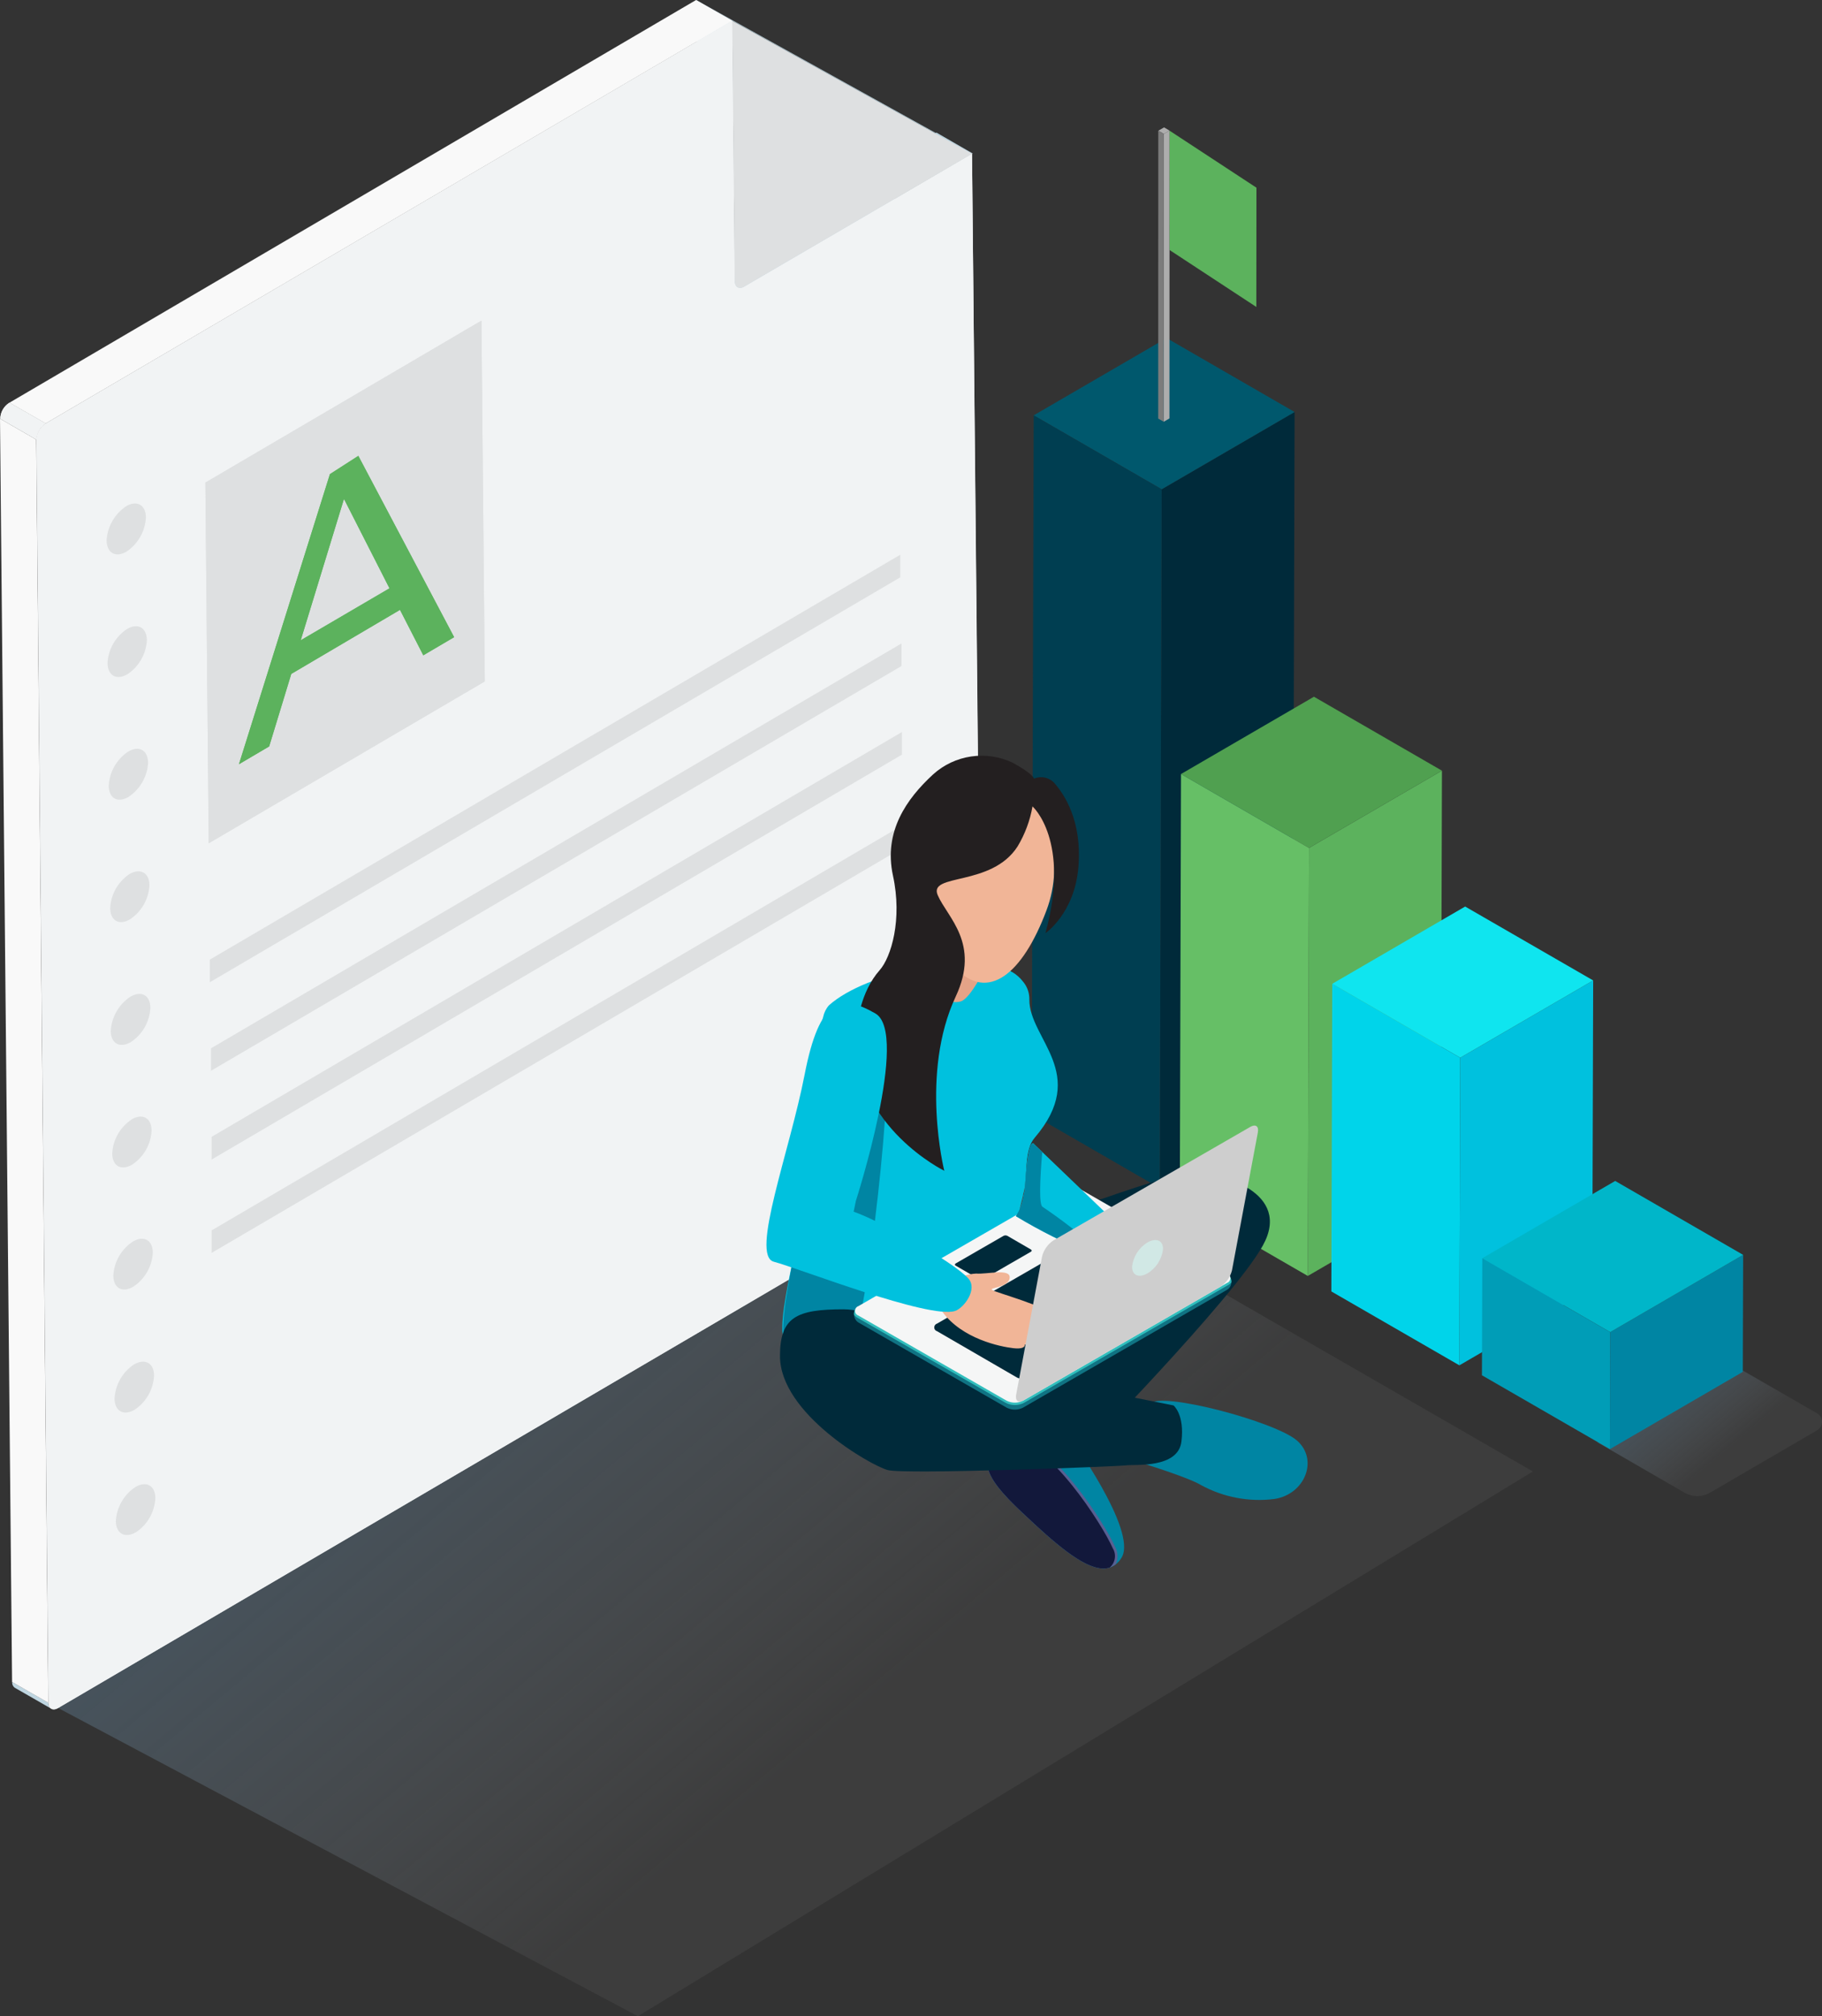 <svg xmlns="http://www.w3.org/2000/svg" xmlns:xlink="http://www.w3.org/1999/xlink" id="Layer_2" data-name="Layer 2" viewBox="0 0 519 574.08"><rect x="0" y="0" width="519" height="574.08" fill="#333333" stroke="none"/><defs><style>      .cls-1 {        fill: #5cb25d;      }      .cls-2 {        fill: url(#linear-gradient-2);      }      .cls-3 {        clip-path: url(#clippath-20);      }      .cls-4 {        clip-path: url(#clippath-11);      }      .cls-5 {        clip-path: url(#clippath-16);      }      .cls-6 {        fill: #575f91;      }      .cls-7 {        fill: #0085a3;      }      .cls-8 {        fill: #00c1de;      }      .cls-9 {        fill: #c2d8e2;      }      .cls-10 {        fill: #31bebd;      }      .cls-11 {        clip-path: url(#clippath-2);      }      .cls-12 {        clip-path: url(#clippath-13);      }      .cls-13 {        fill: #b5ccd6;      }      .cls-14 {        isolation: isolate;      }      .cls-15 {        fill: #0fe5ef;      }      .cls-16 {        fill: #dee0e1;      }      .cls-17 {        clip-path: url(#clippath-15);      }      .cls-18 {        clip-path: url(#clippath-6);      }      .cls-19 {        fill: #d1e8e5;      }      .cls-20 {        fill: #426a93;      }      .cls-21 {        fill: #7c7c7c;      }      .cls-22 {        fill: #002a3a;      }      .cls-23 {        clip-path: url(#clippath-7);      }      .cls-24 {        fill: #f5f6f6;      }      .cls-25 {        clip-path: url(#clippath-1);      }      .cls-26 {        clip-path: url(#clippath-4);      }      .cls-27 {        fill: #bfd6e1;      }      .cls-28 {        fill: #50a050;      }      .cls-29 {        fill: #b3cbd7;      }      .cls-30 {        fill: #bed6e1;      }      .cls-31 {        fill: #3f6791;      }      .cls-32 {        clip-path: url(#clippath-12);      }      .cls-33 {        fill: #e4a387;      }      .cls-34 {        fill: #00d4ea;      }      .cls-35 {        fill: #009db7;      }      .cls-36 {        fill: #f1f3f4;      }      .cls-37 {        fill: #f9f9f9;      }      .cls-38 {        fill: #f1b597;      }      .cls-39 {        fill: #436b93;      }      .cls-40 {        clip-path: url(#clippath-9);      }      .cls-41 {        fill: #b4cbd6;      }      .cls-42 {        clip-path: url(#clippath);      }      .cls-43 {        fill: #adadad;      }      .cls-44 {        fill: none;      }      .cls-45 {        clip-path: url(#clippath-19);      }      .cls-46 {        fill: #003e51;      }      .cls-47 {        clip-path: url(#clippath-3);      }      .cls-48 {        clip-path: url(#clippath-8);      }      .cls-49 {        fill: #c0d7e2;      }      .cls-50 {        fill: #b4ccd6;      }      .cls-51 {        clip-path: url(#clippath-18);      }      .cls-52 {        clip-path: url(#clippath-14);      }      .cls-53 {        fill: url(#linear-gradient-3);      }      .cls-54 {        clip-path: url(#clippath-17);      }      .cls-55 {        clip-path: url(#clippath-5);      }      .cls-56 {        fill: #cecece;      }      .cls-57 {        fill: url(#linear-gradient);      }      .cls-58 {        clip-path: url(#clippath-10);      }      .cls-59 {        fill: #00586d;      }      .cls-60 {        fill: #231f20;      }      .cls-61 {        fill: url(#linear-gradient-4);      }      .cls-62 {        fill: #00b6c9;      }      .cls-63 {        fill: #66bf66;      }    </style><linearGradient id="linear-gradient" x1="499.67" y1="422.34" x2="475.43" y2="393.46" gradientUnits="userSpaceOnUse"><stop offset=".32" stop-color="#929497" stop-opacity=".1"></stop><stop offset=".59" stop-color="#7e8c98" stop-opacity=".23"></stop><stop offset="1" stop-color="#64839b" stop-opacity=".4"></stop></linearGradient><linearGradient id="linear-gradient-2" x1="296.35" y1="536.69" x2="154.06" y2="367.11" xlink:href="#linear-gradient"></linearGradient><clipPath id="clippath"><path class="cls-44" d="m14.56,486.49l-10.32-5.92c-.54-.37-.83-1-.76-1.65l10.32,5.92c-.07.65.22,1.28.76,1.65Z"></path></clipPath><clipPath id="clippath-1"><polygon class="cls-44" points="38.58 436.31 28.36 430.39 28.42 430.36 38.64 436.28 38.58 436.31"></polygon></clipPath><clipPath id="clippath-2"><path class="cls-44" d="m32.38,417.04l10.32,5.92c1.11.78,1.73,2.09,1.65,3.44-.19,3.96-2.26,7.6-5.57,9.77l-10.32-5.95c3.31-2.16,5.39-5.79,5.57-9.74.08-1.36-.54-2.66-1.65-3.44Z"></path></clipPath><clipPath id="clippath-3"><path class="cls-44" d="m34.58,436.73l-10.32-5.95c1.3.62,2.83.48,3.99-.38l10.32,5.95c-1.17.82-2.69.96-3.99.38Z"></path></clipPath><clipPath id="clippath-4"><path class="cls-44" d="m34.27,401.66l-10.32-5.92c1.33.62,2.89.46,4.06-.41,3.31-2.17,5.37-5.79,5.54-9.74.09-1.35-.52-2.65-1.62-3.44l10.32,5.95c1.1.79,1.71,2.09,1.62,3.44-.18,3.95-2.24,7.57-5.54,9.74-1.18.85-2.74,1-4.06.38Z"></path></clipPath><clipPath id="clippath-5"><path class="cls-44" d="m210.05,81.94l-10.32-5.92c.62.28,1.34.2,1.89-.21l10.32,5.95c-.56.38-1.27.44-1.89.17Z"></path></clipPath><clipPath id="clippath-6"><path class="cls-44" d="m210.09,81.94l-10.32-5.92c-.54-.39-.83-1.03-.79-1.69l10.32,5.95c-.06.65.24,1.29.79,1.65Z"></path></clipPath><clipPath id="clippath-7"><path class="cls-44" d="m31.69,347.25l10.32,5.92c1.11.78,1.74,2.08,1.65,3.44-.2,3.97-2.28,7.6-5.61,9.77h0l-10.32-5.92h0c3.32-2.17,5.4-5.81,5.57-9.77.11-1.35-.51-2.66-1.62-3.44Z"></path></clipPath><clipPath id="clippath-8"><path class="cls-44" d="m33.93,366.9l-10.32-5.92c1.3.61,2.83.46,3.99-.38l10.32,5.92c-1.16.86-2.69,1-3.99.38Z"></path></clipPath><clipPath id="clippath-9"><path class="cls-44" d="m33.62,332.01l-10.32-5.95c1.3.62,2.83.48,3.99-.38l10.32,5.92c-1.16.85-2.68,1-3.99.41Z"></path></clipPath><clipPath id="clippath-10"><path class="cls-44" d="m31.35,312.19l10.32,5.92c1.1.79,1.72,2.09,1.65,3.44-.19,3.95-2.26,7.58-5.57,9.74h0l-10.32-5.92h0c3.32-2.16,5.39-5.78,5.57-9.74.1-1.36-.53-2.67-1.65-3.44Z"></path></clipPath><clipPath id="clippath-11"><path class="cls-44" d="m33.28,297.08l-10.32-5.92c1.31.62,2.85.48,4.03-.38,3.33-2.18,5.41-5.83,5.61-9.81.09-1.36-.54-2.66-1.65-3.44l10.32,5.92c1.09.8,1.71,2.09,1.65,3.44-.2,3.97-2.28,7.6-5.61,9.77-1.16.87-2.71,1.02-4.03.41Z"></path></clipPath><clipPath id="clippath-12"><path class="cls-44" d="m32.97,262.19l-10.32-5.92c1.3.61,2.83.46,3.99-.38l10.32,5.92c-1.16.86-2.69,1-3.99.38Z"></path></clipPath><clipPath id="clippath-13"><path class="cls-44" d="m30.7,242.54l10.32,5.92c1.09.8,1.71,2.09,1.65,3.44-.2,3.95-2.27,7.57-5.57,9.74h0l-10.32-5.92h0c3.31-2.17,5.37-5.79,5.54-9.74.09-1.35-.52-2.65-1.62-3.44Z"></path></clipPath><clipPath id="clippath-14"><path class="cls-44" d="m30.39,207.61l10.32,5.95c1.1.79,1.72,2.09,1.65,3.44-.21,3.96-2.29,7.59-5.61,9.77h0l-10.32-5.95h0c3.31-2.17,5.39-5.79,5.61-9.74.07-1.36-.55-2.67-1.65-3.48Z"></path></clipPath><clipPath id="clippath-15"><path class="cls-44" d="m32.76,227.29l-10.32-5.92c1.31.59,2.83.43,3.99-.41l10.32,5.95c-1.16.84-2.69.99-3.99.38Z"></path></clipPath><clipPath id="clippath-16"><path class="cls-44" d="m32.28,192.36l-10.32-5.92c1.31.6,2.83.44,3.99-.41l10.32,5.95c-1.16.84-2.69.99-3.99.38Z"></path></clipPath><clipPath id="clippath-17"><path class="cls-44" d="m30.04,172.72l10.32,5.92c1.09.8,1.71,2.09,1.65,3.44-.2,3.95-2.27,7.57-5.57,9.74h0l-10.32-5.95h0c3.32-2.15,5.4-5.78,5.57-9.74.06-1.34-.56-2.62-1.65-3.41Z"></path></clipPath><clipPath id="clippath-18"><path class="cls-44" d="m31.97,157.5l-10.32-5.95c1.29.62,2.81.48,3.96-.38l10.32,5.95c-1.16.82-2.66.96-3.96.38Z"></path></clipPath><clipPath id="clippath-19"><path class="cls-44" d="m29.73,137.82l10.32,5.92c1.11.78,1.74,2.08,1.65,3.44-.21,3.96-2.28,7.58-5.57,9.77h0l-10.32-5.95h0c3.31-2.17,5.39-5.79,5.61-9.74.06-1.36-.57-2.66-1.69-3.44Z"></path></clipPath><clipPath id="clippath-20"><path class="cls-44" d="m10.39,125.16L.07,119.2c.06-1.86,1.04-3.56,2.62-4.54l10.32,5.92c-1.57,1-2.55,2.71-2.62,4.58Z"></path></clipPath><linearGradient id="linear-gradient-3" x1="1867.65" y1="3542.42" x2="1869.5" y2="3542.42" gradientTransform="translate(-39148.9 -70703.62) scale(19.75 20.08)" gradientUnits="userSpaceOnUse"><stop offset="0" stop-color="#282a55"></stop><stop offset=".55" stop-color="#12183b"></stop></linearGradient><linearGradient id="linear-gradient-4" x1="2098.59" y1="3415.74" x2="2100.44" y2="3415.74" gradientTransform="translate(-120328.59 -113680.98) scale(58.28 33.39)" gradientUnits="userSpaceOnUse"><stop offset="0" stop-color="#107383"></stop><stop offset="1" stop-color="#168089"></stop></linearGradient></defs><g id="Layer_1-2" data-name="Layer 1"><g><g><path class="cls-57" d="m517.62,402.43l-24.56-14.15v.84c0,1.01-.38,2.01-1.39,2.52l-31.37,18.27c-1.67.93-3.55,1.17-5.33.73l24.99,14.44c2.22,1.23,4.8,1.23,7.02,0l30.64-17.84c1.85-1.11,1.85-3.69,0-4.8Z"></path><g><g class="cls-14"><polygon class="cls-22" points="330.91 139.31 368.77 117.31 368.21 316.28 330.34 338.28 330.91 139.31"></polygon><polygon class="cls-59" points="294.45 118.26 332.31 96.26 368.77 117.31 330.91 139.31 294.45 118.26"></polygon><polygon class="cls-46" points="330.91 139.31 330.34 338.28 293.88 317.23 294.45 118.26 330.91 139.31"></polygon></g><g class="cls-14"><polygon class="cls-1" points="372.87 241.44 410.74 219.43 410.39 341.29 372.53 363.3 372.87 241.44"></polygon><polygon class="cls-28" points="336.41 220.39 374.28 198.38 410.74 219.43 372.87 241.44 336.41 220.39"></polygon><polygon class="cls-63" points="372.87 241.44 372.53 363.3 336.07 342.24 336.41 220.39 372.87 241.44"></polygon></g><g class="cls-14"><polygon class="cls-8" points="415.95 301.17 453.82 279.16 453.56 366.75 415.71 388.75 415.95 301.17"></polygon><polygon class="cls-15" points="379.49 280.12 417.35 258.12 453.82 279.16 415.95 301.17 379.49 280.12"></polygon><polygon class="cls-34" points="415.95 301.17 415.71 388.75 379.24 367.71 379.49 280.12 415.95 301.17"></polygon></g><g class="cls-14"><polygon class="cls-7" points="458.67 379.3 496.54 357.3 496.44 390.61 458.58 412.61 458.67 379.3"></polygon><polygon class="cls-62" points="422.23 358.25 460.09 336.25 496.54 357.3 458.67 379.3 422.23 358.25"></polygon><polygon class="cls-35" points="458.67 379.3 458.58 412.61 422.13 391.58 422.23 358.25 458.67 379.3"></polygon></g></g><g class="cls-14"><polygon class="cls-43" points="331.52 38.13 333.15 37.18 333.12 119.14 331.49 120.09 331.52 38.13"></polygon><polygon class="cls-43" points="329.94 37.22 331.58 36.27 333.15 37.18 331.52 38.13 329.94 37.22"></polygon><polygon class="cls-21" points="331.52 38.13 331.49 120.09 329.92 119.18 329.94 37.22 331.52 38.13"></polygon></g><polygon class="cls-1" points="357.9 53.44 357.87 87.4 333.15 71.18 333.17 37.22 357.9 53.44"></polygon></g><g><polygon class="cls-2" points="13.76 484.83 181.7 574.08 436.64 418.97 251.24 312.19 13.76 484.83"></polygon><g><g id="Group_7566" data-name="Group 7566"><g id="Group_7565" data-name="Group 7565"><g id="Group_7431" data-name="Group 7431"><path id="Path_11265" data-name="Path 11265" class="cls-30" d="m257.13,266.69l-10.32-5.92v-6.44l10.32,5.92v6.44Z"></path></g><g id="Group_7432" data-name="Group 7432"><path id="Path_11266" data-name="Path 11266" class="cls-30" d="m256.85,241.47l-10.32-5.92v-6.47l10.32,5.95v6.44Z"></path></g><g id="Group_7433" data-name="Group 7433"><path id="Path_11267" data-name="Path 11267" class="cls-30" d="m256.96,214.87l-10.32-5.95v-6.4l10.32,5.92v6.44Z"></path></g><g id="Group_7434" data-name="Group 7434"><path id="Path_11268" data-name="Path 11268" class="cls-30" d="m256.72,189.68l-10.32-5.95v-6.47l10.32,5.95v6.47Z"></path></g><g id="Group_7435" data-name="Group 7435"><path id="Path_11269" data-name="Path 11269" class="cls-30" d="m256.44,164.42l-10.32-5.95v-6.44l10.32,5.92v6.47Z"></path></g><g id="Group_7436" data-name="Group 7436"><path id="Path_11270" data-name="Path 11270" class="cls-30" d="m256.23,139.2l-10.12-5.95v-6.44l10.32,5.95-.21,6.44Z"></path></g><g id="Group_7437" data-name="Group 7437"><path id="Path_11271" data-name="Path 11271" class="cls-30" d="m255.99,113.97l-10.32-5.95v-6.47l10.32,5.92v6.5Z"></path></g><g id="Group_7438" data-name="Group 7438"><path id="Path_11272" data-name="Path 11272" class="cls-30" d="m255.75,88.75l-10.32-5.95v-6.47l10.32,5.95v6.47Z"></path></g><g id="Group_7441" data-name="Group 7441"><g class="cls-42"><g id="Group_7440" data-name="Group 7440"><g id="Group_7439" data-name="Group 7439"><path id="Path_11273" data-name="Path 11273" class="cls-27" d="m14.56,486.49l-10.32-5.92c-.54-.37-.83-1-.76-1.65l10.32,5.92c-.06.65.24,1.29.79,1.65"></path></g></g></g></g><g id="Group_7444" data-name="Group 7444"><g class="cls-25"><g id="Group_7443" data-name="Group 7443"><g id="Group_7442" data-name="Group 7442"><path id="Path_11275" data-name="Path 11275" class="cls-27" d="m38.58,436.31l-10.32-5.92h0l10.32,5.92h0"></path></g></g></g></g><g id="Group_7445" data-name="Group 7445"><path id="Path_11277" data-name="Path 11277" class="cls-30" d="m255.51,63.49l-10.32-5.95v-6.44l10.32,5.95v6.44Z"></path></g><g id="Group_7448" data-name="Group 7448"><g class="cls-11"><g id="Group_7447" data-name="Group 7447"><g id="Group_7446" data-name="Group 7446"><path id="Path_11278" data-name="Path 11278" class="cls-27" d="m38.64,436.31l-10.32-5.95c3.31-2.16,5.39-5.79,5.57-9.74.09-1.35-.52-2.65-1.62-3.44l10.32,5.95c1.13.77,1.75,2.08,1.65,3.44-.19,3.96-2.26,7.6-5.57,9.77"></path></g></g></g></g><g id="Group_7451" data-name="Group 7451"><g class="cls-47"><g id="Group_7450" data-name="Group 7450"><g id="Group_7449" data-name="Group 7449"><path id="Path_11280" data-name="Path 11280" class="cls-9" d="m34.58,436.73l-10.32-5.95c.32.19.67.3,1.03.34l10.32,5.95c-.35-.06-.69-.18-1-.34"></path><path id="Path_11281" data-name="Path 11281" class="cls-27" d="m35.58,437.07l-10.32-5.95c1.04.11,2.09-.15,2.96-.72l10.32,5.95c-.89.56-1.94.82-2.99.72"></path></g></g></g></g><g id="Group_7452" data-name="Group 7452"><path id="Path_11283" data-name="Path 11283" class="cls-49" d="m60.29,381.98l-10.32-5.95,196.67-115.25,10.32,5.95-196.67,115.25Z"></path></g><g id="Group_7453" data-name="Group 7453"><path id="Path_11284" data-name="Path 11284" class="cls-13" d="m60.29,375.51l-10.32-5.95,196.67-115.25,10.32,5.95-196.67,115.25Z"></path></g><g id="Group_7454" data-name="Group 7454"><path id="Path_11285" data-name="Path 11285" class="cls-29" d="m60.46,381.98l-10.32-5.95v-6.47l10.32,5.95v6.47Z"></path></g><g id="Group_7455" data-name="Group 7455"><path id="Path_11286" data-name="Path 11286" class="cls-16" d="m257.03,260.26v6.44l-196.73,115.28v-6.47l196.73-115.25Z"></path></g><g id="Group_7456" data-name="Group 7456"><path id="Path_11287" data-name="Path 11287" class="cls-49" d="m152.82,199.8l-10.32-5.92,103.62-60.63,10.32,5.95-103.62,60.6Z"></path></g><g id="Group_7459" data-name="Group 7459"><g class="cls-26"><g id="Group_7458" data-name="Group 7458"><g id="Group_7457" data-name="Group 7457"><path id="Path_11288" data-name="Path 11288" class="cls-9" d="m34.27,401.66l-10.32-5.92c.32.17.67.28,1.03.34l10.32,5.92c-.36-.03-.7-.15-1-.34"></path><path id="Path_11289" data-name="Path 11289" class="cls-27" d="m35.27,402.14l-10.32-5.92c1.07.1,2.13-.17,3.03-.76,3.31-2.17,5.37-5.79,5.54-9.74.08-1.35-.53-2.65-1.62-3.44l10.32,5.95c1.1.79,1.71,2.09,1.62,3.44-.17,3.95-2.23,7.57-5.54,9.74-.91.59-1.99.85-3.06.76"></path></g></g></g></g><g id="Group_7460" data-name="Group 7460"><path id="Path_11291" data-name="Path 11291" class="cls-49" d="m60.29,356.72l-10.32-5.95,196.67-115.21,10.32,5.92-196.67,115.25Z"></path></g><g id="Group_7461" data-name="Group 7461"><path id="Path_11292" data-name="Path 11292" class="cls-16" d="m256.16,132.76v6.44l-103.41,60.6v-6.47l103.41-60.57Z"></path></g><g id="Group_7462" data-name="Group 7462"><path id="Path_11293" data-name="Path 11293" class="cls-13" d="m152.76,193.33l-10.32-5.92,103.24-60.6,10.32,5.95-103.24,60.57Z"></path></g><g id="Group_7463" data-name="Group 7463"><path id="Path_11294" data-name="Path 11294" class="cls-29" d="m152.82,199.8l-10.32-5.92v-6.47l10.32,5.92v6.47Z"></path></g><g id="Group_7464" data-name="Group 7464"><path id="Path_11295" data-name="Path 11295" class="cls-13" d="m60.29,350.28l-10.32-5.92,196.67-115.28,10.32,5.92-196.67,115.28Z"></path></g><g id="Group_7465" data-name="Group 7465"><path id="Path_11296" data-name="Path 11296" class="cls-29" d="m60.29,356.72l-10.32-5.95v-6.4l10.32,5.95v6.4Z"></path></g><g id="Group_7466" data-name="Group 7466"><path id="Path_11297" data-name="Path 11297" class="cls-49" d="m181.73,106.78l-10.32-5.95,73.92-43.29,10.32,5.95-73.92,43.29Z"></path></g><g id="Group_7467" data-name="Group 7467"><path id="Path_11298" data-name="Path 11298" class="cls-13" d="m181.66,100.31l-10.32-5.95,73.81-43.22,10.32,5.92-73.81,43.26Z"></path></g><g id="Group_7468" data-name="Group 7468"><path id="Path_11299" data-name="Path 11299" class="cls-49" d="m211.94,81.63l-10.32-5.95,65.14-37.92,10.32,5.95-65.14,37.92Z"></path></g><g id="Group_7471" data-name="Group 7471"><g class="cls-55"><g id="Group_7470" data-name="Group 7470"><g id="Group_7469" data-name="Group 7469"><path id="Path_11300" data-name="Path 11300" class="cls-9" d="m210.05,81.94l-10.32-5.92c.16.03.32.03.48,0l10.32,5.95-.48-.17"></path><path id="Path_11301" data-name="Path 11301" class="cls-27" d="m210.53,82.11l-10.32-5.95c.5.06,1-.06,1.41-.34l10.32,5.95c-.42.27-.92.39-1.41.34"></path></g></g></g></g><g id="Group_7474" data-name="Group 7474"><g class="cls-18"><g id="Group_7473" data-name="Group 7473"><g id="Group_7472" data-name="Group 7472"><path id="Path_11303" data-name="Path 11303" class="cls-41" d="m210.09,81.94l-10.32-5.92c-.54-.39-.83-1.03-.79-1.69l10.32,5.95c-.06.65.24,1.29.79,1.65"></path></g></g></g></g><g id="Group_7475" data-name="Group 7475"><path id="Path_11305" data-name="Path 11305" class="cls-49" d="m152.58,174.54l-10.32-5.95,103.24-60.6,10.32,5.95-103.24,60.6Z"></path></g><g id="Group_7476" data-name="Group 7476"><path id="Path_11306" data-name="Path 11306" class="cls-49" d="m60.29,330.15l-10.32-5.92,196.8-115.28,10.32,5.92-196.8,115.28Z"></path></g><g id="Group_7477" data-name="Group 7477"><path id="Path_11307" data-name="Path 11307" class="cls-13" d="m152.55,168.14l-10.32-5.95,103.41-60.63,10.32,5.95-103.41,60.63Z"></path></g><g id="Group_7478" data-name="Group 7478"><path id="Path_11308" data-name="Path 11308" class="cls-16" d="m255.96,107.5v6.47l-103.37,60.57v-6.44l103.37-60.6Z"></path></g><g id="Group_7479" data-name="Group 7479"><path id="Path_11309" data-name="Path 11309" class="cls-29" d="m152.58,174.54l-10.32-5.95v-6.44l10.32,5.95v6.44Z"></path></g><g id="Group_7480" data-name="Group 7480"><path id="Path_11310" data-name="Path 11310" class="cls-29" d="m60.29,330.15l-10.32-5.92v-6.47l10.32,5.92v6.47Z"></path></g><g id="Group_7481" data-name="Group 7481"><path id="Path_11311" data-name="Path 11311" class="cls-13" d="m60.29,323.68l-10.32-5.92,196.63-115.25,10.32,5.92-196.63,115.25Z"></path></g><g id="Group_7482" data-name="Group 7482"><path id="Path_11312" data-name="Path 11312" class="cls-16" d="m256.89,208.44v6.44l-196.6,115.28v-6.47l196.6-115.25Z"></path></g><g id="Group_7485" data-name="Group 7485"><g class="cls-23"><g id="Group_7484" data-name="Group 7484"><g id="Group_7483" data-name="Group 7483"><path id="Path_11313" data-name="Path 11313" class="cls-27" d="m37.92,366.52l-10.32-5.92h0c3.32-2.18,5.39-5.81,5.57-9.77.1-1.36-.53-2.67-1.65-3.44l10.32,5.92c1.11.78,1.74,2.08,1.65,3.44-.2,3.96-2.29,7.58-5.61,9.74h0"></path></g></g></g></g><g id="Group_7488" data-name="Group 7488"><g class="cls-48"><g id="Group_7487" data-name="Group 7487"><g id="Group_7486" data-name="Group 7486"><path id="Path_11315" data-name="Path 11315" class="cls-9" d="m33.93,366.9l-10.32-5.92c.31.18.65.3,1,.34l10.32,5.92c-.36-.03-.7-.15-1-.34"></path><path id="Path_11316" data-name="Path 11316" class="cls-27" d="m34.93,367.25l-10.32-5.95c1.05.11,2.11-.14,2.99-.72l10.32,5.92c-.88.59-1.94.86-2.99.76"></path></g></g></g></g><g id="Group_7489" data-name="Group 7489"><path id="Path_11318" data-name="Path 11318" class="cls-16" d="m255.48,57.06v6.44l-73.78,43.29v-6.47l73.78-43.26Z"></path></g><g id="Group_7490" data-name="Group 7490"><path id="Path_11319" data-name="Path 11319" class="cls-29" d="m181.73,106.78l-10.32-5.95v-6.47l10.32,5.95v6.47Z"></path></g><g id="Group_7491" data-name="Group 7491"><path id="Path_11320" data-name="Path 11320" class="cls-49" d="m152.34,149.35l-10.32-5.92,103.41-60.63,10.32,5.95-103.41,60.6Z"></path></g><g id="Group_7492" data-name="Group 7492"><path id="Path_11321" data-name="Path 11321" class="cls-49" d="m60.08,304.89l-10.32-5.92,196.63-115.25,10.32,5.95-196.63,115.21Z"></path></g><g id="Group_7493" data-name="Group 7493"><path id="Path_11322" data-name="Path 11322" class="cls-29" d="m152.34,149.35l-10.32-5.92v-6.47l10.32,5.92v6.47Z"></path></g><g id="Group_7494" data-name="Group 7494"><path id="Path_11323" data-name="Path 11323" class="cls-13" d="m152.27,142.88l-10.32-5.92,103.41-60.63,10.32,5.95-103.41,60.6Z"></path></g><g id="Group_7495" data-name="Group 7495"><path id="Path_11324" data-name="Path 11324" class="cls-16" d="m256.68,183.21v6.47l-196.63,115.21v-6.4l196.63-115.28Z"></path></g><g id="Group_7496" data-name="Group 7496"><path id="Path_11325" data-name="Path 11325" class="cls-29" d="m60.08,304.89l-10.32-5.92v-6.44l10.32,5.95v6.4Z"></path></g><g id="Group_7497" data-name="Group 7497"><path id="Path_11326" data-name="Path 11326" class="cls-13" d="m59.98,298.42l-10.32-5.95,196.67-115.28,10.32,5.95-196.67,115.28Z"></path></g><g id="Group_7498" data-name="Group 7498"><path id="Path_11327" data-name="Path 11327" class="cls-30" d="m138.1,194.02l-10.32-5.95-.96-102.69,10.32,5.92.96,102.72Z"></path></g><g id="Group_7499" data-name="Group 7499"><path id="Path_11328" data-name="Path 11328" class="cls-13" d="m120.55,186.38l-10.32-5.92,8.78-5.16,10.32,5.92-8.78,5.16Z"></path></g><g id="Group_7502" data-name="Group 7502"><g class="cls-40"><g id="Group_7501" data-name="Group 7501"><g id="Group_7500" data-name="Group 7500"><path id="Path_11329" data-name="Path 11329" class="cls-9" d="m33.62,332.01l-10.32-5.92c.31.17.65.29,1,.34l10.32,5.92c-.35-.04-.7-.15-1-.34"></path><path id="Path_11330" data-name="Path 11330" class="cls-27" d="m34.62,332.35l-10.32-5.92c1.05.08,2.1-.19,2.99-.76l10.32,5.95c-.89.56-1.94.81-2.99.72"></path></g></g></g></g><g id="Group_7505" data-name="Group 7505"><g class="cls-58"><g id="Group_7504" data-name="Group 7504"><g id="Group_7503" data-name="Group 7503"><path id="Path_11332" data-name="Path 11332" class="cls-27" d="m37.61,331.6l-10.32-5.92h0c3.33-2.15,5.41-5.78,5.57-9.74.09-1.36-.54-2.66-1.65-3.44l10.32,5.95c1.11.78,1.74,2.08,1.65,3.44-.19,3.96-2.26,7.6-5.57,9.77h0"></path></g></g></g></g><g id="Group_7506" data-name="Group 7506"><path id="Path_11334" data-name="Path 11334" class="cls-49" d="m59.81,279.7l-10.32-5.92,196.7-115.28,10.32,5.92-196.7,115.28Z"></path></g><g id="Group_7507" data-name="Group 7507"><path id="Path_11335" data-name="Path 11335" class="cls-16" d="m256.44,157.95v6.47l-196.67,115.28v-6.47l196.67-115.28Z"></path></g><g id="Group_7508" data-name="Group 7508"><path id="Path_11336" data-name="Path 11336" class="cls-29" d="m59.81,279.7l-10.32-5.92v-6.33l10.32,5.92v6.33Z"></path></g><g id="Group_7509" data-name="Group 7509"><path id="Path_11337" data-name="Path 11337" class="cls-13" d="m59.77,273.23l-10.32-5.92,196.67-115.28,10.32,5.92-196.67,115.28Z"></path></g><g id="Group_7510" data-name="Group 7510"><path id="Path_11338" data-name="Path 11338" class="cls-39" d="m120.55,186.38l-10.32-5.92-6.5-12.8,10.32,5.92,6.5,12.8Z"></path></g><g id="Group_7511" data-name="Group 7511"><path id="Path_11339" data-name="Path 11339" class="cls-29" d="m209.3,80.28l-10.32-5.95-.69-74.33,10.32,5.92.69,74.36Z"></path></g><g id="Group_7514" data-name="Group 7514"><g class="cls-4"><g id="Group_7513" data-name="Group 7513"><g id="Group_7512" data-name="Group 7512"><path id="Path_11340" data-name="Path 11340" class="cls-9" d="m33.28,297.08l-10.32-5.92c.32.19.67.3,1.03.34l10.32,5.92c-.37-.04-.72-.15-1.03-.34"></path><path id="Path_11341" data-name="Path 11341" class="cls-27" d="m34.27,297.46l-10.32-5.95c1.05.11,2.11-.15,2.99-.72,3.33-2.18,5.41-5.83,5.61-9.81.09-1.36-.54-2.66-1.65-3.44l10.32,5.92c1.09.8,1.71,2.09,1.65,3.44-.2,3.97-2.28,7.6-5.61,9.77-.88.58-1.94.85-2.99.76"></path></g></g></g></g><g id="Group_7515" data-name="Group 7515"><path id="Path_11343" data-name="Path 11343" class="cls-49" d="m59.46,240.09l-10.32-5.95,78.63-46.08,10.32,5.95-78.63,46.08Z"></path></g><g id="Group_7516" data-name="Group 7516"><path id="Path_11344" data-name="Path 11344" class="cls-13" d="m82.8,191.75l-10.32-5.92,31.14-18.24,10.32,5.92-31.14,18.24Z"></path></g><g id="Group_7517" data-name="Group 7517"><path id="Path_11345" data-name="Path 11345" class="cls-29" d="m76.5,212.39l-10.32-5.95,6.3-20.65,10.32,5.92-6.3,20.68Z"></path></g><g id="Group_7518" data-name="Group 7518"><path id="Path_11346" data-name="Path 11346" class="cls-13" d="m67.9,217.28l-10.32-5.95,8.6-5.02,10.32,5.92-8.6,5.06Z"></path></g><g id="Group_7519" data-name="Group 7519"><path id="Path_11347" data-name="Path 11347" class="cls-31" d="m85.65,182.25l-10.32-5.92,25.29-14.8,10.32,5.92-25.29,14.8Z"></path></g><g id="Group_7522" data-name="Group 7522"><g class="cls-32"><g id="Group_7521" data-name="Group 7521"><g id="Group_7520" data-name="Group 7520"><path id="Path_11348" data-name="Path 11348" class="cls-9" d="m32.97,262.19l-10.32-5.92c.31.17.65.28,1,.34l10.32,5.92c-.35-.05-.69-.16-1-.34"></path><path id="Path_11349" data-name="Path 11349" class="cls-27" d="m33.96,262.53l-10.32-5.92c1.05.09,2.1-.16,2.99-.72l10.32,5.92c-.89.57-1.94.83-2.99.72"></path></g></g></g></g><g id="Group_7525" data-name="Group 7525"><g class="cls-12"><g id="Group_7524" data-name="Group 7524"><g id="Group_7523" data-name="Group 7523"><path id="Path_11351" data-name="Path 11351" class="cls-27" d="m36.92,261.81l-10.32-5.92h0c3.31-2.17,5.37-5.79,5.54-9.74.09-1.36-.54-2.66-1.65-3.44l10.32,5.95c1.11.78,1.73,2.09,1.65,3.44-.19,3.95-2.26,7.57-5.57,9.74h0"></path></g></g></g></g><g id="Group_7526" data-name="Group 7526"><path id="Path_11353" data-name="Path 11353" class="cls-39" d="m110.95,167.45l-10.32-5.95-12.97-25.47,10.32,5.95,12.97,25.47Z"></path></g><g id="Group_7527" data-name="Group 7527"><path id="Path_11354" data-name="Path 11354" class="cls-29" d="m85.65,182.25l-10.32-5.92,12.32-40.26,10.32,5.92-12.32,40.26Z"></path></g><g id="Group_7528" data-name="Group 7528"><path id="Path_11355" data-name="Path 11355" class="cls-16" d="m85.65,182.25l12.32-40.26,12.97,25.47-25.29,14.8Z"></path></g><g id="Group_7529" data-name="Group 7529"><path id="Path_11356" data-name="Path 11356" class="cls-29" d="m129.36,181.42l-10.32-5.95-27.25-51.62,10.32,5.92,27.25,51.65Z"></path></g><g id="Group_7530" data-name="Group 7530"><path id="Path_11357" data-name="Path 11357" class="cls-20" d="m67.9,217.24l-10.32-5.92,25.91-82.59,10.32,5.95-25.91,82.55Z"></path></g><g id="Group_7531" data-name="Group 7531"><path id="Path_11358" data-name="Path 11358" class="cls-31" d="m93.77,134.62l-10.32-5.95,8.29-4.85,10.32,5.92-8.29,4.89Z"></path></g><g id="Group_7534" data-name="Group 7534"><g class="cls-52"><g id="Group_7533" data-name="Group 7533"><g id="Group_7532" data-name="Group 7532"><path id="Path_11359" data-name="Path 11359" class="cls-27" d="m36.58,226.91l-10.32-5.95h0c3.31-2.17,5.39-5.79,5.61-9.74.06-1.35-.56-2.64-1.65-3.44l10.32,5.95c1.1.79,1.72,2.09,1.65,3.44-.21,3.96-2.29,7.59-5.61,9.77h0"></path></g></g></g></g><g id="Group_7537" data-name="Group 7537"><g class="cls-17"><g id="Group_7536" data-name="Group 7536"><g id="Group_7535" data-name="Group 7535"><path id="Path_11361" data-name="Path 11361" class="cls-9" d="m32.76,227.29l-10.32-5.92c.31.18.65.29,1,.34l10.32,5.92c-.36-.03-.7-.15-1-.34"></path><path id="Path_11362" data-name="Path 11362" class="cls-27" d="m33.59,227.64l-10.32-5.92c1.05.09,2.1-.16,2.99-.72l10.32,5.92c-.88.58-1.94.84-2.99.72"></path></g></g></g></g><g id="Group_7540" data-name="Group 7540"><g class="cls-5"><g id="Group_7539" data-name="Group 7539"><g id="Group_7538" data-name="Group 7538"><path id="Path_11364" data-name="Path 11364" class="cls-9" d="m32.28,192.36l-10.32-5.92c.31.17.65.28,1,.34l10.32,5.92c-.36-.03-.7-.15-1-.34"></path><path id="Path_11365" data-name="Path 11365" class="cls-27" d="m33.28,192.71l-10.32-5.92c1.05.1,2.1-.16,2.99-.72l10.32,5.92c-.88.58-1.94.83-2.99.72"></path></g></g></g></g><g id="Group_7543" data-name="Group 7543"><g class="cls-54"><g id="Group_7542" data-name="Group 7542"><g id="Group_7541" data-name="Group 7541"><path id="Path_11367" data-name="Path 11367" class="cls-27" d="m36.2,191.99l-10.32-5.95h0c3.32-2.18,5.39-5.81,5.57-9.77.07-1.35-.55-2.65-1.65-3.44l10.32,5.92c1.09.8,1.71,2.09,1.65,3.44-.2,3.95-2.27,7.57-5.57,9.74h0"></path></g></g></g></g><g id="Group_7544" data-name="Group 7544"><path id="Path_11369" data-name="Path 11369" class="cls-29" d="m59.46,240.09l-10.32-5.95-.96-102.65,10.32,5.92.96,102.69Z"></path></g><g id="Group_7545" data-name="Group 7545"><path id="Path_11370" data-name="Path 11370" class="cls-13" d="m58.5,137.41l-10.32-5.92,78.63-46.11,10.32,5.92-78.63,46.11Z"></path></g><g id="Group_7548" data-name="Group 7548"><g class="cls-51"><g id="Group_7547" data-name="Group 7547"><g id="Group_7546" data-name="Group 7546"><path id="Path_11371" data-name="Path 11371" class="cls-9" d="m31.97,157.5l-10.32-5.95c.31.18.65.3,1,.34l10.32,5.95c-.35-.06-.69-.17-1-.34"></path><path id="Path_11372" data-name="Path 11372" class="cls-27" d="m32.97,157.85l-10.32-5.95c1.04.11,2.09-.15,2.96-.72l10.32,5.95c-.88.56-1.92.82-2.96.72"></path></g></g></g></g><g id="Group_7551" data-name="Group 7551"><g class="cls-45"><g id="Group_7550" data-name="Group 7550"><g id="Group_7549" data-name="Group 7549"><path id="Path_11374" data-name="Path 11374" class="cls-27" d="m35.93,157.13l-10.32-5.95h0c3.31-2.17,5.39-5.79,5.61-9.74.07-1.35-.55-2.65-1.65-3.44l10.32,5.92c1.11.78,1.74,2.08,1.65,3.44-.21,3.96-2.28,7.58-5.57,9.77h0"></path></g></g></g></g><path id="Path_11376" data-name="Path 11376" class="cls-36" d="m276.88,43.77l2.72,285.35c-.1,1.85-1.07,3.55-2.62,4.58L16.48,486.38c-1.51.86-2.68,0-2.68-1.48l-3.44-359.68c.08-1.86,1.05-3.56,2.62-4.58L208.61,5.92l.69,74.36c0,1.65,1.2,2.31,2.65,1.48l64.94-37.99ZM58.47,137.48l1,102.69,78.63-46.08-.96-102.72-78.67,46.11m1.31,135.83v6.47l196.67-115.35v-6.44l-196.63,115.28m.69,108.74l196.67-115.32v-6.44l-196.87,115.21v6.47m-.17-51.62l196.67-115.28v-6.44l-196.49,115.07v6.47m196.43-140.47v-6.47l-196.73,115.21v6.4l196.63-115.25M60.29,350.28v6.44l196.63-115.25v-6.47l-196.63,115.28M255.82,82.25l-103.24,60.63v6.47l103.41-60.63v-6.47m.31,31.69v-6.47l-103.41,60.67v6.4l103.41-60.6m.24,25.22v-6.44l-103.41,60.57v6.5l103.41-60.63m-.76-82.14l-73.81,43.26v6.47l73.78-43.29v-6.44M37.47,283.76c-3.31,2.17-5.38,5.79-5.57,9.74,0,3.44,2.62,4.96,5.68,3.17,3.32-2.17,5.41-5.81,5.61-9.77,0-3.44-2.55-4.96-5.64-3.17h0m-.34-34.93c-3.3,2.19-5.36,5.82-5.54,9.77,0,3.44,2.55,4.96,5.64,3.2h0c3.3-2.19,5.37-5.82,5.57-9.77,0-3.44-2.58-4.96-5.71-3.17m1.34,139.64c-3.38,2.12-5.52,5.75-5.75,9.74,0,3.44,2.58,4.96,5.71,3.17,3.31-2.17,5.37-5.79,5.54-9.74,0-3.44-2.58-4.96-5.68-3.17m.45,47.8c3.32-2.18,5.39-5.81,5.57-9.77,0-3.44-2.55-4.96-5.61-3.17h0c-3.32,2.18-5.4,5.81-5.61,9.77,0,3.44,2.58,4.92,5.64,3.17h0m-2.58-257.2c-3.31,2.17-5.38,5.79-5.57,9.74,0,3.44,2.58,4.96,5.64,3.17h0c3.31-2.17,5.38-5.79,5.57-9.74,0-3.44-2.55-4.96-5.64-3.17h0m1.69,174.54c-3.32,2.16-5.41,5.78-5.61,9.74,0,3.44,2.58,4.96,5.64,3.2h0c3.32-2.17,5.41-5.81,5.61-9.77,0-3.44-2.55-4.96-5.64-3.17h0m-2-209.47c-3.3,2.19-5.38,5.81-5.61,9.77,0,3.44,2.55,4.99,5.64,3.2h0c3.3-2.19,5.37-5.82,5.57-9.77,0-3.44-2.58-4.96-5.68-3.17m1.62,174.54c-3.31,2.17-5.37,5.79-5.54,9.74,0,3.44,2.55,4.96,5.61,3.17h0c3.32-2.19,5.39-5.84,5.57-9.81,0-3.44-2.55-4.96-5.64-3.17h0m-.96-104.72c-3.32,2.18-5.4,5.81-5.61,9.77,0,3.44,2.55,4.96,5.64,3.17h0c3.3-2.19,5.37-5.82,5.57-9.77,0-3.44-2.55-4.96-5.61-3.17h0"></path><path id="Path_11377" data-name="Path 11377" class="cls-36" d="m211.94,81.63c-1.45.83-2.65,0-2.65-1.48l-.69-74.23L13.01,120.58c-1.56,1.01-2.54,2.72-2.62,4.58l3.44,359.68c0,1.65,1.17,2.34,2.68,1.48l260.57-152.69c1.54-1.03,2.51-2.72,2.62-4.58l-2.82-285.28-64.94,37.85Z"></path><path id="Path_11378" data-name="Path 11378" class="cls-16" d="m58.5,137.41l78.63-46.11.96,102.72-78.63,46.08-.96-102.69"></path><path id="Path_11380" data-name="Path 11380" class="cls-36" d="m60.29,381.98v-6.47l196.63-115.25v6.47l-196.63,115.25"></path><path id="Path_11384" data-name="Path 11384" class="cls-36" d="m255.68,82.28v6.47l-103.41,60.6v-6.44l103.24-60.63"></path><path id="Path_11385" data-name="Path 11385" class="cls-36" d="m255.99,113.97l-103.41,60.57v-6.44l103.41-60.63v6.47"></path><path id="Path_11386" data-name="Path 11386" class="cls-36" d="m256.23,139.2l-103.41,60.6v-6.47l103.41-60.57v6.44"></path><path id="Path_11387" data-name="Path 11387" class="cls-36" d="m255.48,57.06v6.44l-73.78,43.29v-6.47l73.81-43.26"></path><path id="Path_11388" data-name="Path 11388" class="cls-16" d="m37.2,283.76h0c3.1-1.79,5.61-.34,5.64,3.17-.19,3.98-2.28,7.63-5.61,9.81-3.1,1.79-5.64.38-5.68-3.17.21-3.96,2.28-7.58,5.57-9.77"></path><path id="Path_11389" data-name="Path 11389" class="cls-16" d="m36.86,248.87c3.13-1.79,5.68-.38,5.71,3.17-.2,3.95-2.27,7.57-5.57,9.74h0c-3.1,1.79-5.57.34-5.61-3.17.17-3.96,2.23-7.59,5.54-9.77"></path><path id="Path_11390" data-name="Path 11390" class="cls-16" d="m38.2,388.48c3.1-1.79,5.68-.38,5.68,3.2-.19,3.95-2.26,7.57-5.57,9.74-3.1,1.79-5.64.38-5.68-3.17.19-3.96,2.26-7.6,5.57-9.77"></path><path id="Path_11391" data-name="Path 11391" class="cls-16" d="m38.64,436.31h0c-3.06,1.76-5.61.34-5.64-3.2.22-3.95,2.3-7.57,5.61-9.74h0c3.1-1.79,5.61-.38,5.64,3.17-.19,3.96-2.26,7.6-5.57,9.77"></path><path id="Path_11392" data-name="Path 11392" class="cls-16" d="m36.2,179.08h0c3.1-1.79,5.57-.38,5.64,3.17-.2,3.95-2.27,7.57-5.57,9.74h0c-3.1,1.79-5.57.38-5.64-3.17.2-3.95,2.27-7.57,5.57-9.74"></path><path id="Path_11393" data-name="Path 11393" class="cls-16" d="m37.89,353.48h0c3.1-1.79,5.61-.38,5.64,3.17-.2,3.96-2.29,7.58-5.61,9.74h0c-3.06,1.79-5.61.38-5.64-3.17.2-3.96,2.29-7.58,5.61-9.74"></path><path id="Path_11394" data-name="Path 11394" class="cls-16" d="m35.89,144.15c3.13-1.82,5.64-.38,5.68,3.17-.21,3.96-2.28,7.58-5.57,9.77h0c-3.1,1.79-5.57.34-5.64-3.2.23-3.96,2.31-7.58,5.61-9.77"></path><path id="Path_11395" data-name="Path 11395" class="cls-16" d="m37.54,318.69h0c3.1-1.79,5.61-.34,5.64,3.2-.19,3.95-2.26,7.57-5.57,9.74h0c-3.1,1.79-5.61.38-5.64-3.17.18-3.95,2.26-7.58,5.57-9.74"></path><path id="Path_11396" data-name="Path 11396" class="cls-16" d="m36.55,213.98h0c3.1-1.79,5.57-.38,5.64,3.17-.21,3.96-2.29,7.59-5.61,9.77h0c-3.1,1.79-5.57.38-5.61-3.17.2-3.96,2.27-7.59,5.57-9.77"></path><g id="Group_7555" data-name="Group 7555"><path id="Path_11400" data-name="Path 11400" class="cls-16" d="m208.57,5.92l68.31,37.85-64.94,37.85c-1.45.83-2.65,0-2.65-1.48l-.72-74.23Z"></path></g><g id="Group_7556" data-name="Group 7556"><path id="Path_11401" data-name="Path 11401" class="cls-50" d="m208.57,5.92L198.25,0l68.27,37.85,10.32,5.95L208.57,5.92Z"></path></g><g id="Group_7557" data-name="Group 7557"><path id="Path_11402" data-name="Path 11402" class="cls-16" d="m137.13,91.3l.96,102.72-78.63,46.08-.96-102.69,78.63-46.11Zm-16.55,95.08l8.78-5.16-27.25-51.62-8.29,4.89-25.91,82.59,8.6-5.02,6.3-20.65,30.97-18.24,6.64,12.97"></path></g><g id="Group_7560" data-name="Group 7560"><path id="Path_11404" data-name="Path 11404" class="cls-37" d="m13.76,484.83l-10.32-5.92L0,119.2l10.32,5.95,3.44,359.68Z"></path></g><g id="Group_7561" data-name="Group 7561"><path id="Path_11405" data-name="Path 11405" class="cls-37" d="m13.01,120.58l-10.32-5.92L198.28,0l10.32,5.92L13.01,120.58Z"></path></g><g id="Group_7564" data-name="Group 7564"><g class="cls-3"><g><g id="Group_7563" data-name="Group 7563"><g id="Group_7562" data-name="Group 7562"><path id="Path_11406" data-name="Path 11406" class="cls-37" d="m10.39,125.16L.07,119.2c.06-1.86,1.04-3.56,2.62-4.54l10.32,5.92c-1.57,1-2.55,2.71-2.62,4.58"></path></g></g><g id="Group_7563-2" data-name="Group 7563"><g id="Group_7562-2" data-name="Group 7562"><path id="Path_11406-2" data-name="Path 11406" class="cls-36" d="m10.39,125.16L.07,119.2c.06-1.86,1.04-3.56,2.62-4.54l10.32,5.92c-1.57,1-2.55,2.71-2.62,4.58"></path></g></g></g></g></g></g></g><g id="text_2" data-name="text 2"><path id="Path_11379" data-name="Path 11379" class="cls-16" d="m59.77,273.23l196.67-115.28v6.44l-196.67,115.28v-6.47"></path><path id="Path_11381" data-name="Path 11381" class="cls-16" d="m60.29,330.15v-6.47l196.63-115.25v6.44l-196.63,115.28"></path><path id="Path_11382" data-name="Path 11382" class="cls-16" d="m256.72,189.68l-196.63,115.21v-6.4l196.7-115.28v6.44"></path><path id="Path_11383" data-name="Path 11383" class="cls-16" d="m60.29,350.32l196.67-115.28v6.44l-196.67,115.25v-6.4"></path></g><g id="letter"><g id="Group_7558" data-name="Group 7558"><path id="Path_11403" data-name="Path 11403" class="cls-1" d="m102.07,129.8l27.29,51.62-8.78,5.16-6.64-12.94-30.97,18.24-6.3,20.65-8.6,5.06,25.91-82.59,8.09-5.2Zm-16.41,52.51l25.29-14.8-12.97-25.47-12.32,40.26"></path></g><g id="Group_7558-2" data-name="Group 7558"><path id="Path_11403-2" data-name="Path 11403" class="cls-1" d="m102.07,129.8l27.29,51.62-8.78,5.16-6.64-12.94-30.97,18.24-6.3,20.65-8.6,5.06,25.91-82.59,8.09-5.2Zm-16.41,52.51l25.29-14.8-12.97-25.47-12.32,40.26"></path></g></g></g><g id="Group_7570" data-name="Group 7570"><path id="Path_11408" data-name="Path 11408" class="cls-22" d="m283.28,352.61s48.62-18.74,56.51-18.74,28.4,5.53,19.92,20.79c-8.48,15.25-52.69,60.27-52.69,60.27,0,0-13.74-4.39-14.5-9.07-.76-4.68,14-28.48,14-28.48,0,0-28.2,10.22-33.2,5.72-5-4.5,9.96-30.49,9.96-30.49Z"></path><path id="Path_11409" data-name="Path 11409" class="cls-7" d="m294.66,433.93c8.71,8.04,16.38,14.02,21.43,12.41h0c.62-.23,1.2-.54,1.73-.92h0c.7-.55,1.28-1.24,1.72-2.01,4.48-7.73-14.99-34.51-14.99-34.51,0,0,1.96-5.53-14.63,0l-.57.2c-.57.2-1.03.37-1.49.57-13.56,5.46-3.76,14.48,6.81,24.25Z"></path><path id="Path_11410" data-name="Path 11410" class="cls-7" d="m326.58,417s12.19,3.78,15.57,5.87c6.38,3.47,13.69,4.85,20.9,3.93,8.69-1.35,12.56-11.18,6.44-16.6-6.12-5.42-39.12-14.16-41.85-10.48-2.73,3.69-7.58,15.22-1.05,17.28Z"></path><path id="Path_11411" data-name="Path 11411" class="cls-6" d="m294.66,433.93c8.71,8.04,16.38,14.02,21.43,12.41h0c.62-.23,1.2-.54,1.73-.92h0c.74-1.57.68-3.39-.15-4.91-3.04-6.9-17.36-29.09-28.33-31.35-.57.2-1.03.37-1.49.57-13.56,5.4-3.76,14.42,6.81,24.2Z"></path><path id="Path_11412" data-name="Path 11412" class="cls-53" d="m294.66,433.93c8.71,8.04,16.38,14.02,21.43,12.41h0c1.62-1.37,1.99-3.73.87-5.53-3.04-6.9-18.33-30.71-29.1-31.17-13.56,5.5-3.76,14.52,6.81,24.29Z"></path><g id="Group_7567" data-name="Group 7567"><path id="Path_11413" data-name="Path 11413" class="cls-8" d="m223.24,381.57c.2.7.58,1.33,1.09,1.84,0,0,.48-2.38.65-2.95v-.15s0,0,0,.11c4.29,3.39,9.06,6.1,14.16,8.06.33.13.66.28.98.37.32.09.64.2.94.33,5.94,1.96,12.27,2.46,18.44,1.46,1.65-.26,3.28-.62,4.89-1.09h0c3.56-1.02,6.95-2.52,10.09-4.48,1.75-1.03,3.39-2.23,4.91-3.58,0,0,1.44-3.91,3.43-10.16,1.99-6.25,4.46-14.61,6.88-23.98.57-2.27,1.14-4.61,1.7-6.93,0-.44.2-.89.3-1.33,1.01-4.46,0-11.64,3.02-15.12,15.68-18.35-1.55-28.07-1.51-39.36.04-1.74-.51-3.45-1.57-4.83-.52-.63-.92-1.13-.96-1.14-.85-.9-1.85-1.64-2.95-2.19h0c-.82-.46-1.69-.8-2.6-1.01-1.81-.48-3.66-.79-5.53-.92h0c-2.85-.24-5.72-.24-8.58,0-3.24.22-6.46.65-9.65,1.29h0c-10,1.84-19.85,5.64-25.23,10.42h0c-.83.94-1.4,2.09-1.66,3.32-.91,3.18-1.52,6.43-1.84,9.72.02.08.02.16,0,.24-.17,1.29-.3,2.6-.42,4h0c-1.16,11.69-2.01,27.41-3.97,41.63-.15.92-.24,1.84-.41,2.69-.41,2.91-.96,5.72-1.53,8.36-.2.98-.37,1.97-.57,2.95-1.84,9.13-3.74,18.22-2.49,22.45Z"></path><path id="Path_11414" data-name="Path 11414" class="cls-33" d="m280.68,275.59s-4.13,8.5-6.88,9.5c-3.56,1.27-11.47-2.36-12.56-8.85l5.39-16.27,14.05,15.62Z"></path><path id="Path_11415" data-name="Path 11415" class="cls-38" d="m290.91,226.21c7.17,3.69,12.62,18.55,7.19,32.98-6.82,18.15-16.71,26.3-26.08,16.3-6.73-7.16-13.61-15.38-5.27-39.03,4.08-11.75,18.2-13.35,24.16-10.25Z"></path><path id="Path_11416" data-name="Path 11416" class="cls-38" d="m268.47,254.82s2.84-11.36-3.08-11.67c-5.92-.31-4.63,15.55,1.68,14.15l1.4-2.47Z"></path><path id="Path_11417" data-name="Path 11417" class="cls-7" d="m241.21,389.2h0c-.65-.2-1.25-.46-1.84-.74-4.94-2.32-9.69-5.04-14.18-8.13h-.11s-.44,4.11-.46,4.06c-3.32-2.95-.53-16.45,1.73-28.11.57-2.67,1.11-5.53,1.53-8.37.17-.92.26-1.84.41-2.67,1.97-14.24,2.71-29.9,3.82-41.66h0c.61-5.94,1.18-9.48,4.15-10.81,5.39-2.42,15.88.79,16.27,5.44,1.48,17.89-6.47,83.03-11.31,91Z"></path><path id="Path_11418" data-name="Path 11418" class="cls-60" d="m268.98,333.35s-6.97-27.78,3.26-49.61c7.1-15.18-2.4-22.52-5.13-28.86-2.73-6.34,15.33-2.29,22.76-13.89,2.1-3.5,3.54-7.36,4.24-11.38,0,0,10.92,9.59,3.69,36.09,0,0,8.3-5.64,9.39-18.85,1.09-13.21-4.11-20.66-6.62-23.63-1.45-1.8-3.92-2.41-6.05-1.51,0,0,0-1.22-6.05-4.54-7.53-3.58-16.48-2.27-22.67,3.32-7.56,6.95-14.16,16.29-11.44,28.81,2.73,12.52-.52,23.24-3.78,26.93-5.42,6.12-6.68,15.14-6.68,19.46-.15,25.3,25.07,37.66,25.07,37.66Z"></path></g><path id="Path_11419" data-name="Path 11419" class="cls-22" d="m334.28,400.17s3.21,2.58,2.25,10.29c-.96,7.71-13.21,6.44-15.77,6.77-2.56.33-63.1,2.66-67.93,1.33-4.83-1.33-30.65-16.06-30.65-32.46,0-11.07,4.67-13.3,18.09-13.3,14.16,0,30.27,18.02,37.66,17.71,7.4-.31,56.35,9.66,56.35,9.66Z"></path><g id="Group_7568" data-name="Group 7568"><path id="Path_11420" data-name="Path 11420" class="cls-61" d="m243.27,374.35h0c.03.9.51,1.73,1.27,2.21l42.22,24.25c1.46.74,3.17.74,4.63,0l58.15-33.57c.75-.46,1.22-1.28,1.22-2.16.06-.9-.34-1.77-1.05-2.32l-42.42-22.43c-1.46-.74-3.17-.74-4.63,0l-58.47,31.83c-.66.52-1.01,1.34-.92,2.18Z"></path><path id="Path_11421" data-name="Path 11421" class="cls-10" d="m243.27,374.35h0c.25.35.58.64.96.85l42.22,24.22c1.65.85,3.61.85,5.26,0l58.15-33.53c.36-.19.67-.46.9-.79.06-.9-.34-1.77-1.05-2.32l-42.42-22.43c-1.46-.74-3.17-.74-4.63,0l-58.47,31.83c-.66.52-1.01,1.34-.92,2.18Z"></path><path id="Path_11422" data-name="Path 11422" class="cls-24" d="m291.39,398.83l58.15-33.55c.74-.26,1.12-1.08.86-1.82-.14-.4-.46-.72-.86-.86l-42.22-24.24c-1.46-.74-3.19-.74-4.65,0l-58.15,33.53c-.74.25-1.14,1.05-.89,1.8.14.42.47.75.89.89l42.22,24.24c1.46.74,3.19.74,4.65,0Z"></path><path id="Path_11423" data-name="Path 11423" class="cls-22" d="m293.39,392.23l46.24-26.69c.58-.2.9-.83.72-1.42-.12-.33-.39-.59-.72-.7l-22.8-13.21c-1.16-.59-2.53-.59-3.69,0l-46.24,26.67c-.59.2-.91.84-.72,1.44.11.34.38.6.72.7l22.8,13.21c1.16.59,2.53.59,3.69,0Z"></path><path id="Path_11424" data-name="Path 11424" class="cls-22" d="m280.05,364.26l13.61-7.86c.3-.18.3-.44,0-.63l-6.71-3.89c-.34-.17-.74-.17-1.09,0l-13.63,7.86c-.3.18-.3.46,0,.63l6.71,3.89c.35.17.76.17,1.11,0Z"></path></g><path id="Path_11425" data-name="Path 11425" class="cls-38" d="m271.33,365c1.96-1.43,4.3-2.26,6.73-2.38,3.1.26,9.87-1.57,9.55,1.25-.31,2.82-6.07,2.69-5,3.43s16.45,4.94,16.08,6.82-2.69,1.84-2.69,1.84c0,0,3.85,1.84,3.52,3.34-.33,1.49-2.01,1.84-3.91,1.4,0,0,1.55,3.1-3.69,2.1,0,0,.42,1.49-3.26,1.07-3.69-.42-14.63-2.62-20.29-10.46.04-.07,1.16-7.51,2.95-8.43Z"></path><path id="Path_11426" data-name="Path 11426" class="cls-8" d="m243.83,341.82s15.31-47.58,5.53-53.25c-9.78-5.66-15.92-4.46-20.16,17.39-4.24,21.86-15.53,51.55-8.76,53.3,6.77,1.75,44.26,16.45,51.64,14,2.47-.83,6.57-6.22,3.69-9.31-4.67-5-25.64-16.6-32.61-18.94l.66-3.19Z"></path><path id="Path_11427" data-name="Path 11427" class="cls-8" d="m294.58,325.77s-1.75-3.14-2.64,13.04l-.11.53c-.09.44-.2.89-.3,1.33-.3,2.01-1.03,3.93-2.14,5.63,6.87,4.15,14.06,7.74,21.51,10.75.71-.27,1.39-.63,2.03-1.05,2.92-1.65,4.72-4.76,4.68-8.12l-20.71-19.86h0l-2.32-2.25Z"></path><path id="Path_11428" data-name="Path 11428" class="cls-7" d="m296.89,328h0c-.68,7.93-.96,15.09.09,15.62,5.57,3.76,10.89,7.89,15.92,12.36-.63.43-1.31.78-2.03,1.05-7.44-3.02-14.63-6.62-21.51-10.77,1.12-1.66,1.85-3.55,2.14-5.53,0-.42.2-.87.3-1.31.05-.18.09-.37.11-.55.98-16.14,2.51-13.04,2.64-13.04l2.34,2.18Z"></path><g id="Group_7569" data-name="Group 7569"><path id="Path_11429" data-name="Path 11429" class="cls-56" d="m291.63,398.68l55.98-32.29c1.66-1.09,2.84-2.76,3.32-4.68l7.38-39.32c.31-1.72-.65-2.4-2.16-1.53l-56.03,32.29c-1.66,1.08-2.84,2.76-3.3,4.68l-7.38,39.34c-.28,1.72.68,2.4,2.19,1.51Z"></path><path id="Path_11430" data-name="Path 11430" class="cls-19" d="m322.47,360.71c0,2.43,1.97,3.26,4.41,1.84,2.48-1.5,4.11-4.07,4.41-6.95,0-2.43-1.97-3.26-4.41-1.84-2.48,1.5-4.11,4.07-4.41,6.95Z"></path></g></g></g></g></g></svg>